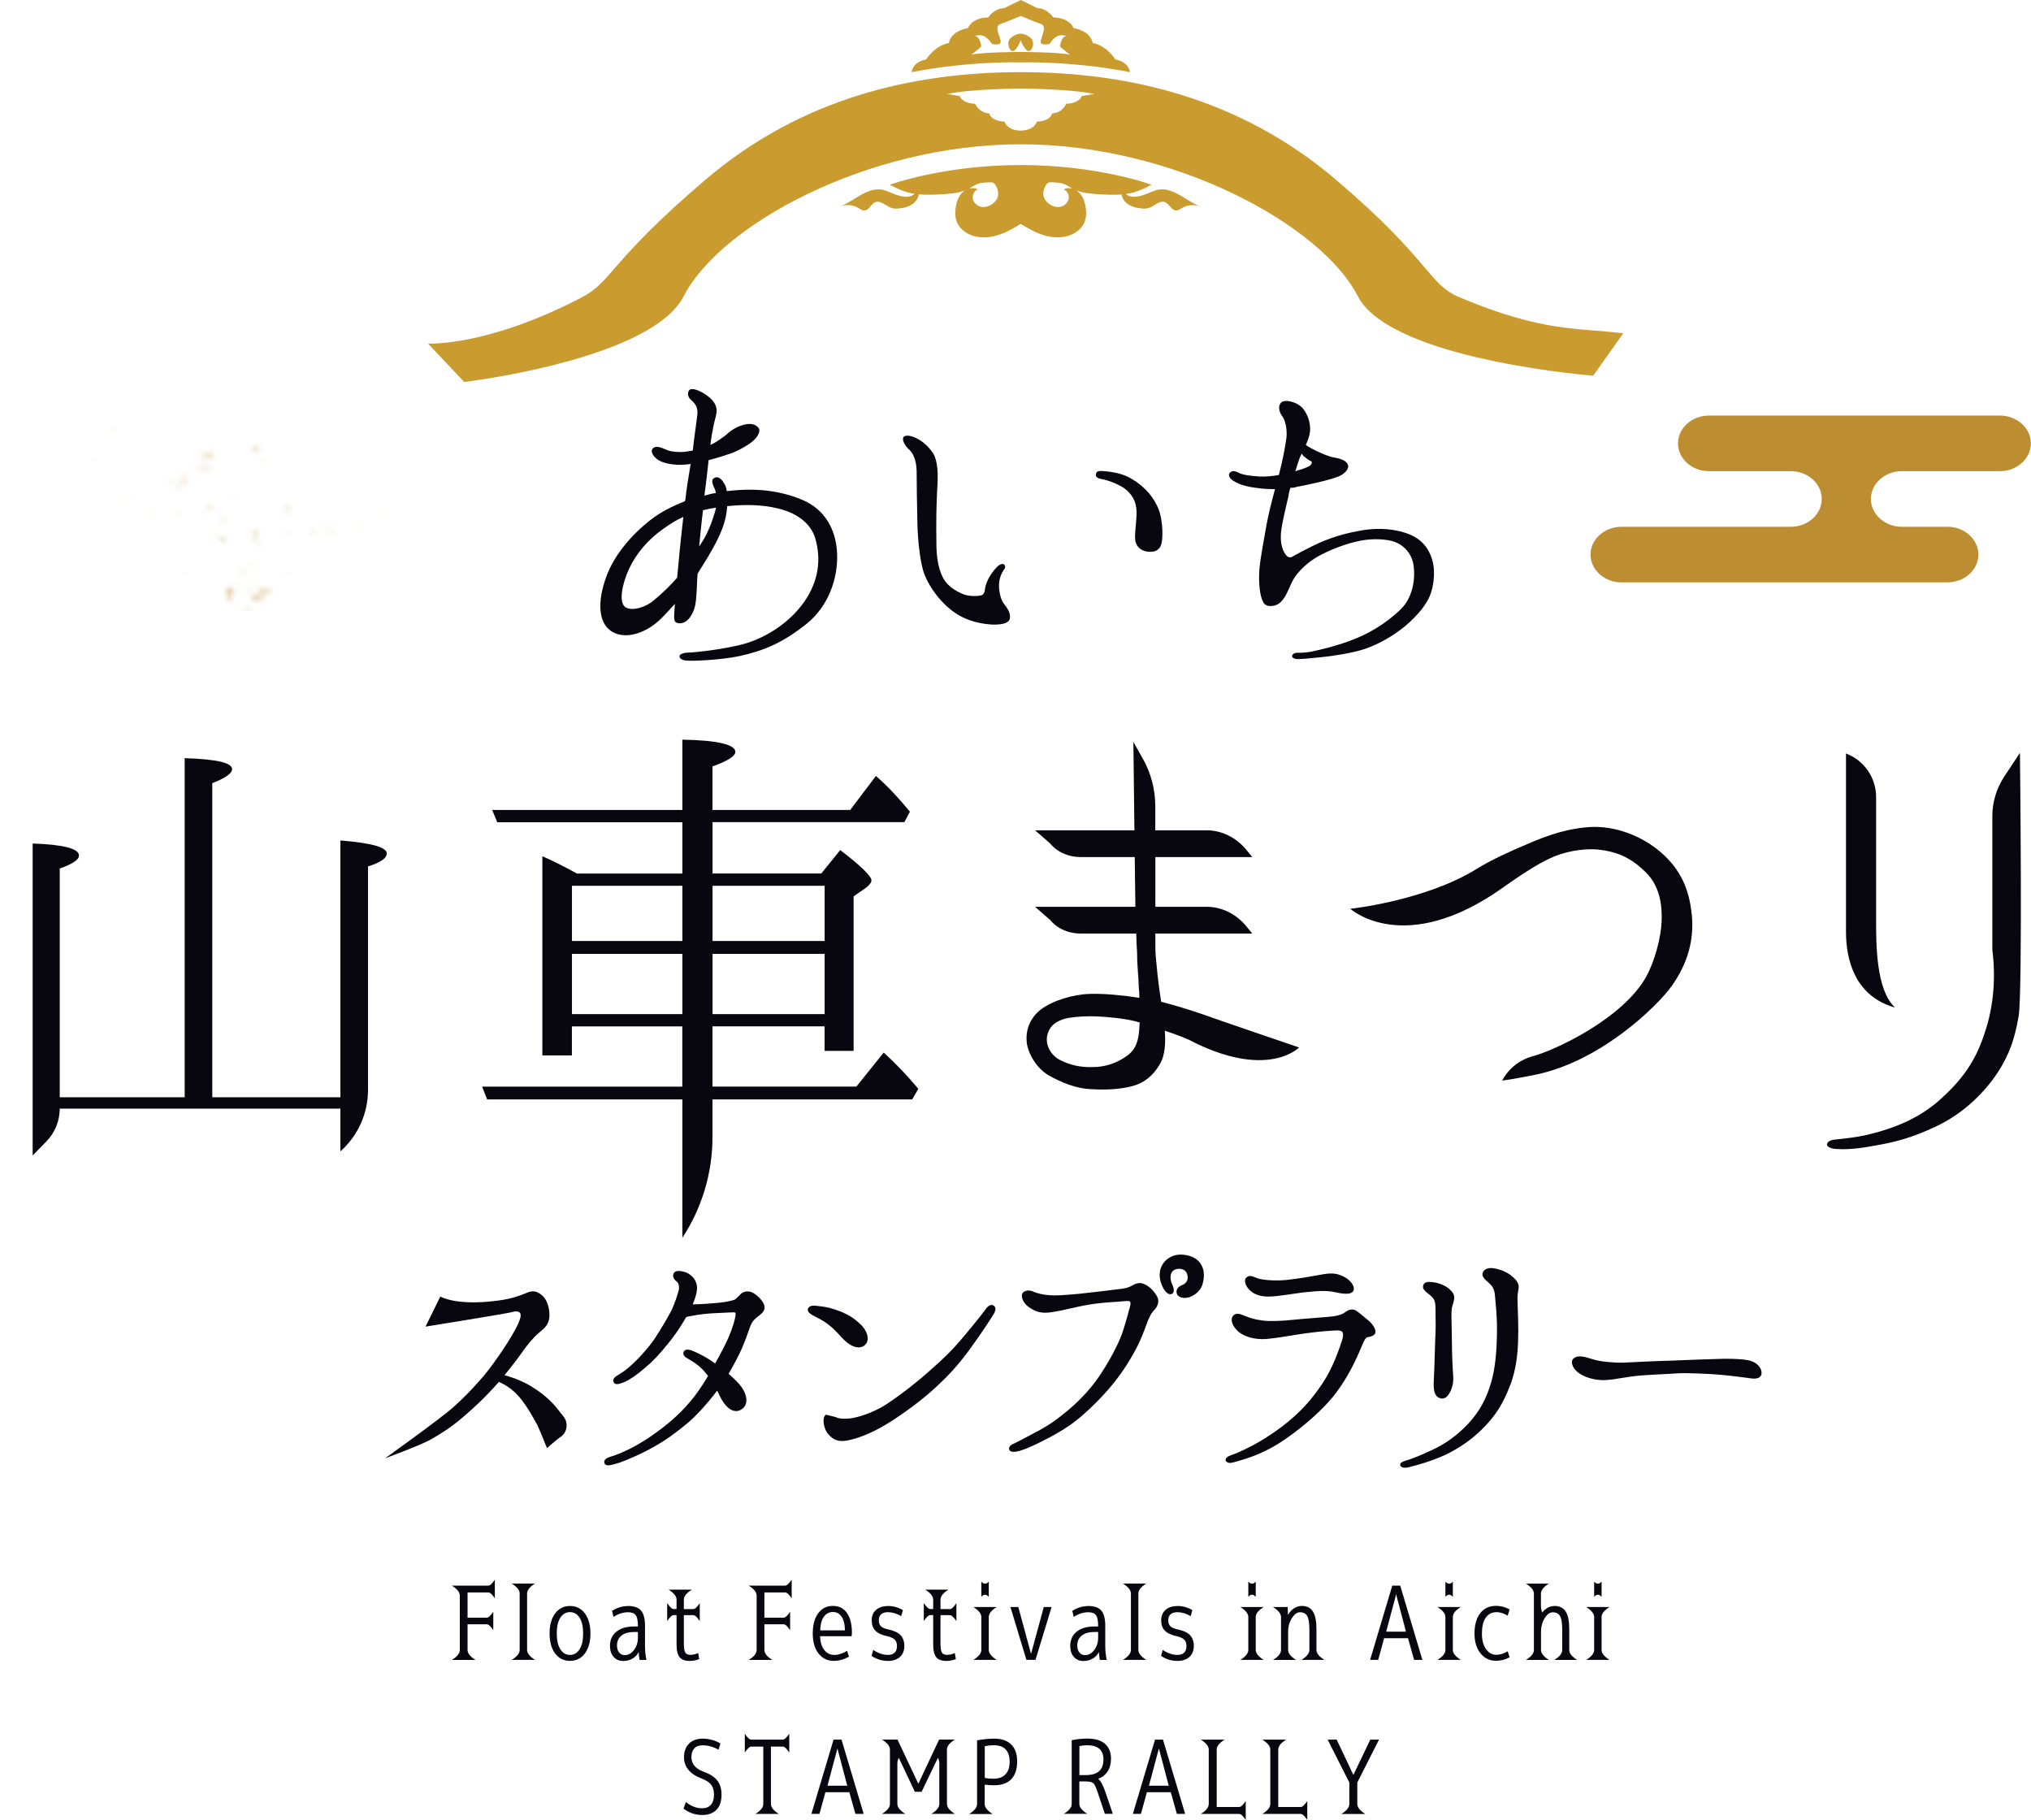 <?xml version="1.0" encoding="UTF-8"?><svg id="_レイヤー_2" xmlns="http://www.w3.org/2000/svg" xmlns:xlink="http://www.w3.org/1999/xlink" viewBox="0 0 314.19 281.5"><defs><style>.cls-1{fill:#000;}.cls-1,.cls-2,.cls-3,.cls-4{stroke-width:0px;}.cls-2{fill:#080710;}.cls-3{fill:#bc8e31;}.cls-5{filter:url(#luminosity-noclip);}.cls-6{mask:url(#mask);}.cls-4{fill:#ca9c30;}</style><filter id="luminosity-noclip" x="0" y="62.96" width="70.06" height="32.13" color-interpolation-filters="sRGB" filterUnits="userSpaceOnUse"><feFlood flood-color="#fff" result="bg"/><feBlend in="SourceGraphic" in2="bg"/></filter><mask id="mask" x="0" y="62.96" width="70.06" height="32.13" maskUnits="userSpaceOnUse"><g class="cls-5"><path class="cls-1" d="M39.22,92.81h0s0,0-.01,0c0,0,.01,0,.02,0,.15.29.33.28.55.05.54-.58,1.03-1.22,1.77-1.59.07-.03.1-.14.24-.34-.72.3-1.29.5-1.68,1.05-.23.32-.58.55-.87.82Z"/><path class="cls-1" d="M35.14,92.85c.33-.57.56-1.06.88-1.47.2-.25.23-.44.04-.72-.22.32-.53.61-.62.95-.1.37-.47.67-.3,1.25Z"/><path class="cls-1" d="M32.8,70.29c-.18-.25-.32-.32-.51-.11-.12.12-.23.28-.38.34-.38.14-.35.42-.3.75.4-.33.57-.92,1.19-.98Z"/><path class="cls-1" d="M38.79,69.41c.5-.26,1.17,0,1.59-.51-.6-.05-1.11.2-1.59.51Z"/><path class="cls-1" d="M24.3,84.67c-.16.56-.46.92-.39,1.51q.59-.68.39-1.51Z"/><path class="cls-1" d="M28.49,74.45c-.63.21-.79.39-.79.99.33-.32.61-.6.89-.87-.03-.04-.07-.07-.1-.11Z"/><path class="cls-1" d="M34.39,83.64c-.14-.27-.31-.54-.51-.86-.2.5-.01.79.31,1.14.1-.13.22-.24.21-.27Z"/><path class="cls-1" d="M38.47,94.27s-.09-.05-.13-.08c-.27.3-.54.6-.8.9.37-.15.66-.39.93-.64.03-.03,0-.12,0-.18Z"/><path class="cls-1" d="M38.54,91.29s0,.02,0,.03c0,0,.01,0,.02-.01h-.01Z"/><path class="cls-1" d="M39.46,83.35c.36-.16.36-.16.25-.71-.04-.21-.03-.45-.34-.31.03.34.06.67.09,1.02Z"/><path class="cls-1" d="M31.54,73.08c.31-.22.62-.45.94-.68-.48-.08-.89.2-.94.68Z"/><path class="cls-1" d="M42.73,86.03c.01-.44.02-.82.03-1.32-.2.74-.21,1.06-.03,1.32Z"/><path class="cls-1" d="M44.19,79.46c.15-.34.29-.68.46-1.06-.52.21-.5.64-.46,1.06Z"/><path class="cls-1" d="M56.13,90.32c.1-.27.19-.52.3-.82q-.44.3-.3.82Z"/><path class="cls-1" d="M31.1,72.56c-.34.12-.4.33-.2.7q.25-.37.2-.7Z"/><path class="cls-1" d="M37.13,88.81c.17-.26.3-.44.45-.66q-.53.15-.45.66Z"/><path class="cls-1" d="M31.92,78.41c.19.14.32.24.52.4-.09-.25-.14-.41-.2-.59-.09.06-.18.11-.31.2Z"/><path class="cls-1" d="M49.58,84.43c.1-.13.21-.26.31-.39-.06-.04-.11-.08-.17-.11-.09.14-.18.27-.27.41.04.03.09.06.13.1Z"/><path class="cls-1" d="M47.9,82.22c.2.03.3.05.53.08-.1-.16-.15-.24-.2-.33-.09.07-.17.13-.33.25Z"/><path class="cls-1" d="M40.99,72.15s.09-.05.13-.07l-.25-.54s-.07.03-.11.05c.08.19.16.38.23.56Z"/><path class="cls-1" d="M53.56,91.62c.05,0,.11.01.16.02.02-.18.04-.35.07-.53-.05,0-.1,0-.14-.01-.03.18-.06.35-.08.53Z"/><path class="cls-1" d="M50.77,81.66c-.04.12-.07.23-.11.35.03.01.07.02.1.04.05-.11.09-.22.14-.34-.04-.01-.08-.03-.13-.04Z"/><path class="cls-1" d="M46.24,73.85s.08-.08.07-.08c-.08-.11-.17-.22-.25-.33-.06.06-.12.12-.17.18.12.08.23.16.35.23Z"/><path class="cls-1" d="M28.76,73.37s-.08-.05-.12-.07c-.07.13-.15.25-.22.38.04.02.08.05.12.07.07-.13.15-.25.22-.38Z"/><path class="cls-1" d="M41.13,87.12c.06-.25.12-.5.18-.75-.18.21-.43.39-.18.75Z"/><path class="cls-1" d="M31.41,80.01c.05.02.1.05.16.07.04-.1.08-.21.12-.31-.06-.01-.16-.05-.17-.03-.05.08-.08.18-.11.27Z"/><path class="cls-1" d="M26.16,74.74c-.05.06-.05.15-.07.23.03.01.06.03.09.04.08-.1.16-.2.25-.3-.02-.02-.04-.05-.06-.07-.07.03-.16.05-.2.11Z"/><path class="cls-1" d="M38.91,90.85c-.06.06-.13.11-.26.23.13-.04.19-.04.21-.06.03-.05.03-.11.05-.16Z"/><path class="cls-1" d="M34.03,80.02c0,.11.03.22.05.33.03,0,.06,0,.1,0,.03-.06.08-.13.08-.19,0-.09-.03-.17-.06-.33-.09.1-.16.15-.16.18Z"/><path class="cls-1" d="M27.21,79.34c.09-.06.18-.13.27-.19-.02-.03-.05-.06-.07-.09-.09.07-.18.14-.26.21l.07.08Z"/><path class="cls-1" d="M28.02,88.65l.11-.54s-.04,0-.06-.01c-.04.18-.08.36-.12.54.02,0,.04,0,.06,0Z"/><path class="cls-1" d="M17.89,88.67l-.16-.02v.27s.06,0,.09.01c.02-.09.04-.18.06-.27Z"/><path class="cls-1" d="M51.66,82.59c-.02-.12-.05-.24-.08-.36,0,0-.11,0-.11.02-.03.11-.04.22-.05.34.08,0,.16,0,.24,0Z"/><path class="cls-1" d="M14.87,71.07s-.08,0-.12,0c0,.1,0,.19,0,.29.04,0,.07,0,.11,0,0-.1.01-.19.02-.29Z"/><path class="cls-1" d="M15.6,80.35s-.07.05-.08.08c0,.03.03.06.04.1.03-.02.05-.05.08-.07-.02-.03-.03-.07-.05-.1Z"/><path class="cls-1" d="M20.77,76.96c.05-.12.11-.23.16-.35-.04-.02-.08-.04-.12-.05-.05.12-.1.23-.15.35.04.02.07.03.11.05Z"/><path class="cls-1" d="M17.03,66.13c0,.07.03.15.05.22.04.02.08.03.11.05.02-.06.05-.12.04-.17,0-.06-.04-.12-.08-.16-.01-.01-.13.04-.13.06Z"/><path class="cls-1" d="M32.86,80.46s.08-.06.11-.09c-.03-.06-.04-.1-.05-.14-.04.04-.09.07-.11.12-.01.02.03.07.05.1Z"/><path class="cls-1" d="M40.82,84.29c-.06.09-.13.18-.19.27.03.02.05.04.08.06.07-.08.14-.16.2-.25,0,0-.06-.05-.09-.08Z"/><path class="cls-1" d="M35.02,79.7c-.05.1-.1.2-.15.3.03.01.06.03.08.04.05-.1.1-.2.16-.3-.03-.01-.06-.03-.09-.04Z"/><path class="cls-1" d="M44.95,88.62s.02-.1,0-.12c-.05-.05-.11-.08-.17-.12-.03.04-.06.08-.09.12.08.04.17.08.25.12Z"/><path class="cls-1" d="M39.71,90.24c-.02-.11-.05-.22-.07-.34-.04,0-.07.02-.11.03.02.11.04.23.06.34.04,0,.08-.02.12-.03Z"/><path class="cls-1" d="M44.04,82.23c0,.13,0,.26.01.39.05,0,.1-.01.16-.02,0-.12-.01-.25-.02-.37-.05,0-.1,0-.15,0Z"/><path class="cls-1" d="M39.89,87.92s.1-.03.19-.07c-.12-.1-.16-.13-.2-.17-.02.03-.07.06-.06.09.01.05.04.13.08.14Z"/><path class="cls-1" d="M55.28,83.57s.08,0,.13,0c.01-.12.02-.23.04-.35-.05,0-.1,0-.14-.01,0,.12-.01.23-.02.35Z"/><path class="cls-1" d="M55.83,81.29c.08-.07.13-.1.16-.15.01-.02-.01-.07-.02-.11-.05.02-.12.02-.14.06-.02.04,0,.11,0,.21Z"/><path class="cls-1" d="M19.44,77.62s.06.03.11.06c.02-.06.04-.11.05-.17-.04,0-.08,0-.11,0-.03.02-.05.07-.05.1Z"/><path class="cls-1" d="M33.14,63.22s.07.06.1.08c.06-.1.13-.2.19-.3-.02-.02-.05-.03-.07-.05-.07.09-.15.18-.22.26Z"/><path class="cls-1" d="M23.4,80.04c.04-.09.08-.19.11-.28-.04-.01-.08-.03-.11-.04-.03.1-.07.19-.1.29.03.01.07.02.1.03Z"/><path class="cls-1" d="M28.3,85.86s-.07.02-.1.03c.02.08.04.15.06.23.02,0,.04,0,.06-.01,0-.08,0-.16-.01-.25Z"/><path class="cls-1" d="M36.25,76.58c0,.11,0,.21.01.32.04,0,.07,0,.11,0,0-.11,0-.22,0-.33-.04,0-.12,0-.12.01Z"/><path class="cls-1" d="M38.76,87.56c-.03-.08-.05-.17-.08-.25-.02,0-.04,0-.05,0,0,.09,0,.18,0,.27.04,0,.08-.02.13-.02Z"/><path class="cls-1" d="M44.69,91.53c-.07.09-.14.17-.21.26.1-.05.2-.11.29-.16-.03-.03-.05-.07-.08-.1Z"/><path class="cls-1" d="M36.3,90.99s.01.02.01.02c0-.02.02-.03.02-.05-.01,0-.02.02-.03.03Z"/><path class="cls-1" d="M38.27,91.47c.1.05.2.09.3.14.02-.03.03-.06.05-.08-.08-.06-.17-.13-.25-.19-.03.05-.06.09-.09.14Z"/><path class="cls-1" d="M39.92,83.67s-.07.06-.07.09c0,.03.02.08.05.1.02.01.07-.02.12-.04-.03-.05-.06-.11-.09-.16Z"/><path class="cls-1" d="M52.75,83.93s.03.1.06.19c.07-.06.14-.1.15-.14,0-.04-.05-.1-.08-.15-.04.03-.11.06-.13.1Z"/><path class="cls-1" d="M59.14,79.68c.05-.1.09-.16.08-.16-.04-.03-.1-.06-.15-.09.02.07.03.13.06.25Z"/><path class="cls-1" d="M49.67,85.87c-.02-.07-.03-.14-.05-.21-.03,0-.05.01-.08.02.02.07.04.14.06.21.02,0,.04-.01.07-.02Z"/></g></mask></defs><g id="menu"><path class="cls-4" d="M231.44,55.93c7.96,1.63,15.02,2.18,15.02,2.18l4.65-6.55c-6.96-.9-12.29-.09-25.32-5.57-4.89-2.05-4.35-5.62-19.13-18.2-14.78-12.58-32-16.63-48.76-16.63s-33.98,4.04-48.76,16.63c-14.78,12.58-14.43,15.75-19.13,18.2-14.71,7.68-23.8,7.15-23.8,7.15l5.6,5.94s6.36-.75,13.63-2.56l3.03-.81c7.39-2.1,14.95-5.3,17.31-9.91,5.57-10.9,28.28-23.48,52.13-23.48s46.56,12.58,52.13,23.48c2.35,4.6,10.43,7.59,18.38,9.47l3.03.67ZM157.9,13.69s7.89.06,11.39.86l-1.95.3s-.24,1.09-2.39,1.21c0,0-.62,1.42-2.18,1.48-.37,1.27-2.36,1.27-2.36,1.27,0,0-.41,1.39-2.51,1.39s-2.51-1.39-2.51-1.39c0,0-1.99,0-2.36-1.27-1.56-.06-2.18-1.48-2.18-1.48-2.15-.12-2.39-1.21-2.39-1.21l-1.95-.3c3.5-.8,11.39-.86,11.39-.86Z"/><path class="cls-4" d="M156.75,7.88c.62-.17,1.15-1.66,1.15-1.66,0,0,.53,1.49,1.15,1.66.62.17,1.17-1.4.35-2.05-.81-.65-1.5-.62-1.5-.62,0,0-.69-.03-1.5.62-.81.65-.27,2.22.35,2.05Z"/><path class="cls-4" d="M157.9,9.65s7.76-.26,16.91,1.51c0,0-.14-1.57-2.24-1.95-1.66-2.4-3.54-2.55-3.54-2.55,0,0-.14-1.8-2.96-2.32,0,0-.51-1.57-3.11-1.65-1.23-1.57-2.46-1.42-2.46-1.42l-2.59-1.27-2.59,1.27s-1.23-.15-2.46,1.42c-2.6.07-3.11,1.65-3.11,1.65-2.82.52-2.96,2.32-2.96,2.32,0,0-1.88.15-3.54,2.55-2.1.37-2.24,1.95-2.24,1.95,9.15-1.77,16.91-1.51,16.91-1.51ZM150.76,5.58c1-.32,1.79-.13,2.68,1.2,0,0,1.25.34,1.36-.25.11-.59-1.14-2.44-.05-2.81s3.15-1.26,3.15-1.26c0,0,2.07.9,3.15,1.26s-.16,2.22-.05,2.81c.11.59,1.36.25,1.36.25.9-1.33,1.68-1.52,2.68-1.2-.92,0-1.06,1.62-1.06,1.62,0,0,.76.67,1.54,1.26-1.84-.42-7.63-.42-7.63-.42,0,0-5.78,0-7.63.42.79-.59,1.54-1.26,1.54-1.26,0,0-.14-1.61-1.06-1.62Z"/><path class="cls-4" d="M136.85,29.43c-2.39-.77-4.71,1.65-6.86,2.52.87-.36,1.9-.29,2.72.18.33.19.66.45,1.04.42.7-.05.99-1,1.64-1.27.86-.36,1.67.63,2.56.9.36.11.75.1,1.12.06.82-.08,1.65-.29,2.29-.83.4-.34.7-.83.8-1.35,1.11.1,2.24.06,3.36,0,1.28-.07,2.59-.15,3.77-.61-.13.08-.25.17-.36.27-.62.59-.94,1.45-1.08,2.31-.13.82-.11,1.7.24,2.46.28.6.74,1.08,1.28,1.44,1.36.9,3.1.96,4.66.54,1.38-.37,2.64-1.08,3.87-1.83,1.23.75,2.49,1.46,3.87,1.83,1.56.42,3.3.35,4.66-.54.54-.36,1.01-.84,1.28-1.44.35-.75.37-1.63.24-2.46-.14-.86-.46-1.72-1.08-2.31-.11-.1-.23-.19-.36-.27,1.18.46,2.5.54,3.77.61,1.07.06,2.14.11,3.2.02.1.51.4,1,.79,1.33.63.54,1.47.75,2.29.83.38.04.76.05,1.12-.06.89-.27,1.7-1.26,2.57-.9.65.27.94,1.22,1.64,1.27.38.03.71-.23,1.04-.42.82-.47,1.85-.54,2.72-.18-2.15-.87-4.47-3.29-6.86-2.52-1.2.39-3.34,1.67-4.64.58.03,0,.07,0,.1-.01.77-.12,1.54-.33,2.26-.64.56-.24,1.08-.51,1.63-.78,0,0-8.23-3.06-20.25-3.05-12.01,0-20.25,3.05-20.25,3.05.55.26,1.07.54,1.63.78.72.3,1.46.51,2.23.63-1.29,1.13-3.46-.17-4.66-.56ZM161.77,28.67c.11-.17.24-.33.41-.41.16-.07.34-.07.52-.06.67.02,1.35.04,1.97.29.41.17.78.44,1.18.65.03.02.06.03.09.04-.47-.14-.97-.12-1.39.12.6.2.92.96.74,1.58-.18.62-.78,1.06-1.4,1.13-.62.07-1.25-.18-1.74-.59-.26-.21-.49-.48-.62-.79-.27-.63-.11-1.39.26-1.96ZM151.13,28.49c.62-.25,1.3-.27,1.97-.29.17,0,.36,0,.52.06.18.08.31.24.41.41.36.58.52,1.33.26,1.96-.13.31-.36.58-.62.79-.49.41-1.12.66-1.74.59-.62-.07-1.22-.51-1.4-1.13s.14-1.38.74-1.58c-.43-.24-.92-.25-1.39-.12.03-.02.06-.03.09-.04.39-.22.76-.48,1.17-.65Z"/><path class="cls-2" d="M83.16,220.51c.22.4,1.46,3.49,1.46,3.49,0,0,1.6-1.43,2.03-1.69,0,0,0,0,.01,0,1.09-.69,1.31-2.19.52-3.2-.33-.43-.65-.83-.86-1.08-.66-.87-1.88-2.18-3.89-3.43-1.16-.76-2.59-1.38-4.38-1.89,1.45-1.77,2.51-3.23,3.37-4.43,1.09-1.39,1.64-1.88,2.25-2.38.95-.76,1.47-1.5,1.3-3.05-.17-1.45-.71-2.37-1.7-2.89-.77-.43-1.47-.13-2.03.11-.11.05-.22.1-.33.13-.34.13-1.61.67-3.77.96-6.61.9-9.02-.62-9.02-.62l-2.29,4.66s12.71-2.04,13.3-2.23c.58-.18,1.04-.16,1.26.05.21.2.17.53.11.78-.25.99-.98,2.28-2.09,4.04-1.13,1.76-2.81,4.16-4.12,5.6-1.33,1.5-2.5,2.75-4.25,4.3-1.76,1.59-10.47,7.83-10.47,7.83,0,0,5.79-2.13,7.14-2.96,2.04-1.15,3.53-2.2,5.14-3.61,1.65-1.41,3.19-2.84,5.3-5.22l.05-.03h0c1.42.65,2.49,1.5,3.46,2.73.95,1.23,1.58,2.36,2.14,3.36.13.23.26.46.38.68Z"/><path class="cls-2" d="M103.82,222.1c2.11-1.54,3.24-2.51,4.51-3.87,1.05-1.15,1.93-2.2,2.6-3.13.12.19.23.42.34.67.21.48,1,2.05,2.14,2.42.42.13.83.09,1.22-.14.46-.27.73-.66.81-1.16.16-.97-.47-2.1-1.06-2.77-.49-.56-1.04-1.09-1.67-1.61.88-1.54,1.52-2.72,2.13-4.1.42-.99.72-1.82.95-2.5.12-.34.22-.64.32-.88.32-.72.64-1.04,1.43-1.62.76-.63.91-1.09.56-1.84-.32-.63-1.29-1.56-1.98-1.75-.69-.2-1.31.07-1.58.39-.29.29-.59.59-.82.78-.2.14-1.47.43-2.53.52-.88.09-2.54.23-4.04.25.53-1.21.77-2.27.65-2.92-.21-1.25-1.17-1.82-1.74-2.05-.53-.17-1.48-.38-1.78.07-.28.39-.16.93.31,1.29.36.21.53.77.42,1.36-.16.68-.65,2.18-1.17,3.25-.58,1.11-1.7,2.99-2.61,4.37-1.03,1.48-2.58,3.19-3.94,4.36-.57.5-1.02.79-1.51,1.09l-.24.15c-.21.12-.58.37-.66.7-.03.15,0,.3.08.41.26.46.93.2,1.6-.05.84-.37,2-1.15,3.09-2.1,1.21-.99,2.32-2.14,3.7-3.87.95-1.14,1.87-2.48,2.81-4.1.24-.07.5-.14.63-.14,1.49-.29,2.37-.38,3.78-.46.83-.05,1.41-.07,1.92-.09.31-.01.59-.02.9-.04.15,0,.31,0,.37.08.04.05.05.15.03.31-.04.57-.41,1.9-1.12,3.57-.52,1.15-1.17,2.41-2.04,3.94-1.08-.77-2.08-1.34-3.41-1.92-.55-.24-1.21-.35-1.42.06-.09.12-.12.26-.09.41.03.15.14.38.49.59,1.17.69,2.02,1.19,2.88,2.25.09.09.19.22.3.36.05.06.1.13.15.2-1.14,1.92-2.1,3.25-3.42,4.71-1.47,1.6-2.99,2.9-5.08,4.37-.99.72-2.48,1.62-3.52,2.14-1.03.49-1.91.92-3.19,1.3-.44.15-.7.32-.8.55-.07.15-.06.3,0,.46.09.21.32.29.58.29.18,0,.38-.04.57-.09.73-.16,1.58-.45,2.53-.86,2.55-1.07,4.72-2.25,6.63-3.61Z"/><path class="cls-2" d="M128.2,221.9c.55.61,1.12.99,2.06.99.4,0,.86-.07,1.42-.21,1.95-.47,4.29-1.58,6.61-3.11,2.94-1.96,5.16-3.7,7.17-5.64,2.39-2.26,3.99-4.38,5.35-6.33,1.73-2.44,2.52-3.71,2.97-4.45h0c.2-.37.25-.66.18-.89-.05-.15-.15-.27-.31-.35-.33-.17-.74.02-1.13.53-.26.39-1.29,1.72-3.37,4.21-2,2.4-3.32,3.59-5.16,5.22l-.19.17c-1.8,1.64-4.44,3.69-6.57,5.1-1.95,1.31-4.65,2.21-6.03,2.29-.95.05-1.54-.02-1.88-.23l-1.55-.38-.08.07c-.26.23-.35.74-.25,1.37.1.63.37,1.23.74,1.65Z"/><path class="cls-2" d="M130.19,206.85c.91,1.02,1.84,1.56,2.63,1.56.28,0,.55-.07.78-.21.37-.22.59-.58.63-1.01.07-.75-.42-1.75-1.19-2.42-1.08-1-1.79-1.39-2.98-1.9-1.2-.47-2.2-.73-3.13-.81-.93-.13-1.66-.24-1.94.35-.17.57.38.85,1.39,1.38l.07.04c1.36.66,2.41,1.51,3.74,3.04Z"/><path class="cls-2" d="M182.8,198.81c-.35.13-.62.36-.73.65-.1.25-.09.52.04.77.17.31.61.53,1.16.53.32,0,.67-.07,1.04-.24h0c.96-.48,1.52-1.11,1.75-1.99.33-1.25.2-2.34-.38-3.14-.58-.8-1.57-1.26-2.84-1.33-1.16-.07-2.28.46-2.91,1.38-.67.98-.71,2.24-.11,3.54.28.61.64,1.04,1,1.17.17.06.34.05.51-.03.33-.24.34-.72.02-1.43-.31-.62-.36-1.33-.12-1.81.16-.32.42-.51.79-.58.49-.11.95-.02,1.26.23.3.24.45.62.45,1.1,0,.53-.35.98-.93,1.17Z"/><path class="cls-2" d="M174.51,203.2c-.24.87-.57,2.07-.99,3.25-.57,1.52-1.76,3.8-2.98,5.67-1.31,2.13-3.32,4.38-5.5,6.17-2.19,1.8-3.41,2.54-5.76,3.74-.64.33-1.1.58-1.46.77-.47.25-.75.4-.97.49-.36.13-.62.34-.71.57-.06.14-.05.28.01.41.1.2.32.3.66.3.25,0,.57-.05.96-.16,1.39-.43,2.83-1.14,4.85-2.21,2.19-1.19,3.72-2.19,6-4.34,2.37-2.25,4.05-4.23,5.61-6.63,1.47-2.32,2.25-3.91,3.1-6.29.38-1.06.71-1.78,1.23-2.3.63-.68.79-1.44.45-2.08h0c-.33-.63-.99-1.44-1.81-1.85-.86-.48-1.52-.18-2.13.17-.63.35-1.15.44-2.38.57-.96.13-2.92.36-5.82.68l-.69.06c-1.65.14-2.74.23-3.85.15-1.09-.08-1.8-.29-2.34-.49-.66-.33-1.21-.32-1.69.03-.16.14-.23.36-.22.63.03.49.39,1.2,1.12,1.7.96.67,1.88,1.02,3.52.75.91-.13,1.93-.35,3-.6.71-.16,1.45-.33,2.17-.46,1.76-.34,3.47-.46,5.05-.55.15-.01.3-.03.44-.04.59-.06,1.25-.13,1.4,0,.21.18.07.72-.1,1.24-.06.19-.12.42-.18.67Z"/><path class="cls-2" d="M190.34,226.27c.15,0,.33-.03.53-.09,2.42-.65,5.08-1.55,8.09-3.66,2.87-2.01,5.59-4.44,7.27-6.5,1.58-1.97,2.95-4.32,4.17-7.19.09-.2.17-.39.24-.57.39-.93.59-1.37.96-1.43.69-.11,1.07-.33,1.17-.69.12-.47-.36-1.3-1.12-1.93-.73-.61-1.48-1.23-1.88-1.49-.48-.32-1.15-.15-1.58.18-.34.27-.81.54-2.01.72-.55.06-1.56.14-2.63.22-1.24.1-2.52.2-3.37.29-2.1.22-3.72.26-4.82.13-1.33-.17-1.92-.39-2.54-.63-.13-.04-.26-.1-.4-.15-.54-.22-1.16-.47-1.62-.01-.19.19-.28.44-.26.74.03.59.48,1.31,1.17,1.88,1.14.85,2.9,1.21,4.7.97,1.05-.11,2.27-.31,3.45-.5,1-.16,1.94-.31,2.64-.39,1.59-.22,3.22-.34,4.21-.38.47-.03.79.04.93.23.18.22.17.65-.03,1.3-.94,2.86-1.88,5.12-3.65,7.56-1.65,2.3-3.36,4.05-5.71,5.83-1.77,1.33-3.68,2.51-5.38,3.32-1.03.52-1.85.87-2.43,1.05-.64.23-.92.5-.83.84.08.2.33.37.72.37Z"/><path class="cls-2" d="M207.89,197.47c-1.21-.6-2.11-.58-3.54-.31l-.46.08c-1.15.21-2.72.49-4.35.68-1.89.26-3.94.11-4.9-.16-.13-.04-.26-.1-.39-.15-.5-.2-1.02-.41-1.39-.04-.18.13-.27.33-.26.59.01.58.5,1.31,1.16,1.75.65.43,1.43.64,2.5.64.43,0,.9-.03,1.43-.1.8-.09,1.59-.21,2.35-.32.95-.14,1.84-.27,2.51-.31,1.21-.13,2.61-.24,3.91.04,1.64.37,2.5.34,2.86-.11h0c.12-.2.15-.43.08-.69-.15-.57-.76-1.21-1.51-1.58Z"/><path class="cls-2" d="M234.88,206.26c0-1.6-.05-2.95-.09-3.93-.02-.62-.04-1.11-.04-1.48,0-.46.09-1.17.16-1.51.16-.53-.2-1.28-.86-1.8-.66-.62-1.24-.84-1.8-1.06-1.38-.49-2.26-.45-2.71.1-.58.69.17,1.33.66,1.75.56.48.99.94,1.07,2.11.02.3.05.65.09,1.04.12,1.27.27,3,.21,5.03-.05,2.98-.35,5.49-.88,7.26-.72,2.56-1.81,4.53-3.51,6.39-1.71,1.84-3.6,3.2-5.77,4.18-2.05.97-2.98,1.27-3.73,1.52l-.24.08c-.49.17-.91.32-.83.7.09.26.35.39.73.39.19,0,.4-.03.64-.09,1.5-.38,4.34-1.18,6.47-2.34,2.11-1.15,3.74-2.38,5.29-4.01,1.71-1.8,2.71-3.39,3.8-6.11,1.17-2.93,1.32-5.94,1.32-8.23Z"/><path class="cls-2" d="M224.75,201.77c.19-.63.41-1.34-.1-1.92-.54-.71-1.47-1.23-2.61-1.47-.84-.14-1.67-.22-1.86.42-.21.57.35.99.89,1.41l.1.08c.63.51.9.86.9,2.13,0,.37,0,.73.01,1.1.02.96.04,2.05-.06,3.8-.03.89-.06,1.77-.08,2.59-.04,1.39-.08,2.59-.13,3.53-.09,1.58.11,2.15.49,2.56.24.21.52.32.8.32.04,0,.08,0,.12,0,.23-.03.55-.15.84-.56.57-.86.82-1.81.75-2.83-.1-1.36-.21-3.74-.21-5.95-.01-.55-.02-1.06-.03-1.54-.04-1.5-.06-2.59.03-3.12.04-.18.1-.37.15-.56Z"/><path class="cls-2" d="M271.15,210.61c-.94-.4-2.78-.44-4.43-.44h0c-1.62.04-6.57.21-8.41.3-1.86.04-5.62.22-7.14.3-1.58.04-3.57-.16-4.55-.46-.16-.04-.32-.09-.48-.14-.98-.3-2-.61-2.68-.08-.19.14-.29.35-.29.61,0,.53.4,1.19,1.01,1.64.94.7,2.44,1.14,3.92,1.14.91-.03,1.95-.19,2.95-.36.65-.1,1.31-.21,1.92-.28,1.19-.13,2.77-.21,4.17-.28.93-.05,1.8-.09,2.41-.14,1.56-.08,4.94.09,6.4.21,1.55.13,3.97.43,4.76.55.65.12,1.15.07,1.46-.14.18-.12.29-.31.33-.52h0c.1-.74-.45-1.52-1.34-1.9Z"/><path class="cls-2" d="M105.95,77.53c-1.92.75-3.74,1.67-5.3,2.88-3.18,2.48-5.8,5.71-6.93,9-1.19,3.35-1.36,6.92.99,8.31,2.35,1.38,5.66-.06,7.71-2.19.7-.69,1.35-1.44,1.99-2.13l-.02.23c-.06,1.27-.29,2.42.21,2.65.49.29,1.54.17,2.22-.92.74-1.1.85-2.19.93-3.63.07-.75.06-1.85.17-3,.48-.81,1.02-1.62,1.57-2.54,2.13-3.58,2.84-5.54,3.01-7.9,2.8-.29,5.45-.23,7.81.35,2.54.58,5,2.02,5.79,4.56,1,3.4.5,6.75-1.71,9.92-2.41,3.4-6.33,5.83-10.11,6.69-3.78.87-7.55,1.15-8.13,1.15-.52.06-1,.23-1.03.52s.28.63,1.03.69c.8.12,5.2-.06,8.26-.69,3.89-.87,6.72-2.08,10.41-5.02,3.32-2.71,4.82-6.92,4.68-10.79-.15-3.81-1.93-6.92-5.42-8.37-3.61-1.5-7.38-1.85-11.64-1.33-.11-.63-.25-.98-.51-1.33-.34-.63-.99-1.1-1.55-.63-.37.23-.15.98.24,1.73.05.12.08.35.12.52-.58.06-1.12.23-1.77.4.24-1.85.49-3.87.61-5.13l.03-.35c1.36-.35,2.61-.75,3.75-1.15,1.62-.69,2.98-1.56,3.56-2.25.59-.75.77-1.38.23-1.79-.53-.52-1.51-.52-2.46-.17-.95.29-1.76.87-2.58,1.62-.5.35-1.31.98-2.21,1.38.11-1.1.32-2.13.45-2.83.23-1.21.67-2.19.46-2.94-.2-.87-.89-1.5-1.65-2.02-.76-.52-2.08-1.15-2.53-.69-.33.4-.27,1.04.26,1.5.58.52,1.11,1.1.99,2.25-.09.92-.56,4.04-.71,5.6-.65.12-1.29.23-1.93.23-1.1,0-1.83-.17-2.27-.4-.44-.17-1.49-.75-2.01-.12-.39.4.1,1.33,1.03,1.85,1.1.58,2.92.81,4.85.52-.28,1.67-.69,4.15-.82,5.54,0,.06-.07.17-.08.23ZM105.09,85.84l-.34,3.52c-1.04,1.21-2.44,2.54-3.63,3.52-1.13.98-3.28,1.73-4.37,1.04-1.08-.75-.52-3.58.57-5.94s2.98-4.56,5.21-6.12c1.12-.81,2.1-1.44,3.18-1.9-.28,2.31-.54,5.02-.63,5.88ZM108.76,78.92c.65-.17,1.3-.29,2-.4-.02.17-.09.35-.11.52-.35,1.21-1.08,3.4-2.15,4.96-.07.12-.21.35-.34.52.14-1.5.37-3.87.6-5.6Z"/><path class="cls-2" d="M144.27,70.01c-.87-1.27-1.79-1.85-2.42-2.19-.58-.29-1.79-.75-2.13-.12-.17.46.35,1.33.87,1.79.58.52,1.15,1.5,1.21,3.29,0,1.79.06,5.65.12,8.19.06,2.48.35,5.31.87,7.21.52,1.9,2.25,4.5,4.15,6,1.85,1.56,4.04,2.25,6.4,2.42,1.44.06,2.71-.12,2.88-.92.17-.92-.46-1.67-.92-2.31-.52-.63-.81-2.08-.75-3.06.06-.98.46-1.79.75-2.19.29-.35.23-.69,0-.81-.12-.17-.63-.06-1.04.35-.58.58-1.21,1.44-1.56,2.31-.23.52-.35,1.1-.35,1.38-.06.23-.17.69-.63.75-.46.12-1.79.17-2.65-.17-.92-.35-2.08-1.04-2.71-1.85-.63-.75-1.5-2.48-1.5-6-.06-3.46,0-5.94.12-8.37.17-2.37.12-4.44-.69-5.71Z"/><path class="cls-2" d="M175.72,83.97c.29.87,1.15,1.38,2.13,1.38,1.04.06,1.79-.46,1.9-1.67.17-1.21.06-3.58-.58-5.08-.69-1.56-1.79-3.12-4.04-4.5-1.38-.87-3.23-1.15-4.27-1.21-.92-.12-1.27,0-1.33.46-.06.35.17.63.87.75.75.12,2.19.58,3.46,1.38,1.27.92,2.02,2.13,1.96,4.04-.06,1.85-.4,3.58-.12,4.44Z"/><path class="cls-2" d="M201.46,63.08c-.84-.92-2.7-1.38-3.27-.81-.51.52-.36,1.38.15,2.08.46.63.81,1.85.67,3.35-.18,1.33-.54,3.35-1.17,5.77-1.05.17-1.87.29-3.08.23-1.55-.12-2.29-.23-2.9-.46-.61-.29-1.1-.58-1.54-.17-.5.4.01,1.1.62,1.38.76.52,2.11.87,3.6,1.04.74.12,1.71.17,2.7.17-.52,1.9-.99,3.81-1.32,5.54-.39,2.37-.89,4.67-1.1,6.92-.14,2.19.08,4.15.63,5.08.35.58,1.04.63,1.75.46.71-.23,1.09-.58,1.7-1.56.56-1.04.89-2.19,1.61-3.12.72-.92,1.74-1.96,3.32-2.88,1.52-.87,3.92-1.85,5.92-2.31,2.01-.52,4.14-.46,5.55-.12,1.35.35,2.87,1.44,3.32,3.46.39,2.08.05,5.13-1.86,7.04-2.47,2.42-5.27,3.98-7.96,4.96-2.21.81-4.33,1.33-5.98,1.67-.88.17-1.57.17-2.15.17-.63,0-.79.4-.8.52s.14.4.82.46c.69,0,1.97-.12,3.66-.29,1.75-.17,4.79-.63,6.75-1.27,1.97-.69,3.67-1.62,5.27-2.77,1.61-1.15,3.44-2.94,4.41-4.62,1.02-1.73,1.33-4.44.81-6.29-.61-2.19-1.92-3.58-4.33-4.33-2.35-.75-5.01-.69-7.19-.23-2.23.4-4.54,1.1-6.78,2.19-1.51.75-2.72,1.38-3.21,1.67-.44.35-.89.23-1.24-.29-.56-.81-.8-1.96-.67-3.35s.77-3.98,1.16-5.65c.03-.35.13-.75.29-1.27.35,0,.63,0,.88-.12,2.11-.4,5.06-1.04,6.55-1.62.84-.35,1.78-1.15,1.44-1.9-.39-.75-1.47-.92-2.38-1.1-.79-.17-2.4-.87-3.39-1.44-.27-.17-.55-.29-.71-.46.29-.63.59-1.44.66-2.13.07-1.38-.39-2.65-1.22-3.63ZM202.83,71.33c.17.06.18.52-.36.81-.43.23-1.14.46-2.09.75.25-.81.48-1.5.64-1.96.08-.23.22-.52.36-.75.1.12.16.17.2.29.53.46,1.02.81,1.25.87Z"/><path class="cls-2" d="M12.22,132.32c0-1.05-2.42-1.69-7.17-1.85v48.26l2.12-2.17c1.33-1.36,2.07-3.18,2.07-5.08h43.42v6.61c2.72-2.41,4.27-5.87,4.27-9.5v-34.57c2.01-.64,2.9-1.29,2.9-2.01,0-.97-2.34-1.61-7.17-2.01v39.72h-19.82v-48.58c2.09-.81,3.06-1.53,3.06-2.18,0-.97-2.34-1.53-7.33-1.69v52.45H9.24v-35.37c2.01-.73,2.98-1.37,2.98-2.01Z"/><path class="cls-2" d="M139.9,127.18l.86-1.64c-1.73-2.07-3.36-3.88-5.26-5.52l-3.97,5.26h-21.31v-6.73c2.42-.86,3.54-1.64,3.54-2.24,0-1.12-2.67-1.81-8.2-1.9v10.87h-29.42l.78,1.9h28.64v7.94h-16.31c-2.33-1.29-4.14-2.16-5.35-2.67v30.8h4.57v-4.49h17.08v9.32h-30.97l.78,1.98h30.2v21.4h0c3.04-4.63,4.66-10.05,4.66-15.59v-5.81h30.89l.95-1.64c-1.64-1.98-3.45-3.88-5.35-5.61l-4.23,5.26h-22.26v-9.32h17.34v3.8h4.49v-23.9l1.98-1.38c.52-.43.78-.78.78-1.12,0-.6-1.64-2.24-4.83-4.66l-2.93,3.62h-16.82v-7.94h29.68ZM88.48,137.01h17.08v8.54h-17.08v-8.54ZM88.48,156.86v-9.32h17.08v9.32h-17.08ZM127.57,156.86h-17.34v-9.32h17.34v9.32ZM127.57,137.01v8.54h-17.34v-8.54h17.34Z"/><path class="cls-2" d="M285.57,116.55v27.6c0,4.52,1.5,9.98,7.58,11.7-2.96-2.81-2.92-9.82-2.92-13.72v-18.83c0-3-1.85-5.69-4.66-6.75h0Z"/><path class="cls-2" d="M158.83,161.25c.21,1.67,1.46,3.95,3.4,5.09,1.94,1.06,4.16,2.05,6.59,2.13,2.43.15,4.51,0,6.31-.46,1.8-.46,3.26-1.59,4.3-3.42.83-1.37.9-3.42.76-5.16,1.18.38,2.43.84,3.67,1.37,12.15,6.36,17.11,1.22,17.11,1.22,0,0-12.53-4.26-15.03-5.17-2.01-.68-4.23-1.37-6.31-1.9-.28-1.75-.55-3.87-.69-5.47-.14-1.59-.21-1.63-.21-3.68v-1.4h14.99l-.92-1.13c-1.57-1.91-3.8-3.01-6.15-3.01h-7.92v-7.69h14.99l-.92-1.13c-1.57-1.91-3.8-3.01-6.15-3.01h-7.93v-3.7c0-2.61-.67-5.17-1.93-7.39l-1.46-2.58s.07,6.81.16,13.67h-15.37l2.37,2.07s1.48,2.07,4.74,2.07h8.31c.04,3.08.08,5.88.1,7.69h-15.52l2.37,2.07s1.48,2.07,4.74,2.07h8.54l.06,1.62c0,.46.07.84.07,1.22,0,2.28.21,3.37.28,5.73.07.38.07.91.07,1.37-2.5-.38-5.27-.68-7.63-.61-2.7.08-5.82,1.06-7.63,2.43-1.73,1.37-2.36,3.27-2.15,5.09ZM162.02,160.11c.35-1.59,1.66-2.35,3.26-2.66,1.53-.23,2.91-.3,4.51-.23,1.66.08,4.09.3,5.89.76.21.08.42.15.62.15,0,.46-.07.84-.07,1.22-.14,1.52-.42,2.89-1.87,3.95-1.46,1.06-3.26,1.75-5.27,1.75-2.08.08-3.74-.38-5.2-1.14-1.39-.76-2.22-2.35-1.87-3.8Z"/><path class="cls-2" d="M261.7,141.39c-.41-4.09-1.88-6.87-4.33-9.16-2.7-2.53-6.7-4.33-10.71-4.33-3.84.08-7.28,1.31-10.3,2.62-2.94,1.23-5.86,2.6-7.85,3.84-8,4.98-19.62,6.21-19.62,6.21,0,0,8.37,7.61,23.71-3.35,2.04-1.46,5.23-3.6,7.28-4.5,1.88-.9,4.82-1.55,7.36-1.31,2.94.33,5.07,1.23,7.44,3.6,2.21,2.21,2.45,5.31,2.37,7.44-.08,2.53-1.07,6.22-2.37,8.59-3.55,6.46-14.12,11.45-17.64,12.35-3.43.98-4.65,3.76-4.65,3.76,0,0,2.48-.35,5.35-.96,9.78-2.07,18.49-10.33,20.94-13.77,2.45-3.52,3.43-7.11,3.03-11.04Z"/><path class="cls-2" d="M299.21,174.38c3.21-1.49,6.26-3.76,8.92-7.2,2.58-3.44,3.52-6.34,4.15-10.02.63-3.68.2-40.71.2-40.71l-2.43,3.67c-1.2,1.82-1.84,3.95-1.84,6.13v20.65c.47,3.68.39,8.37-1.25,13.07-1.41,4.3-3.52,7.12-6.73,10.02-3.21,2.9-6.89,4.46-11.43,5.56-1.8.39-3.37.55-4.77.7-1.02.08-1.33.39-1.41.78,0,.31.55.7,1.72.7,1.1.08,2.97,0,5.79-.55,2.9-.47,5.79-1.25,9.08-2.82Z"/><g class="cls-6"><path class="cls-3" d="M66.67,76.86h-29.03c-1.65,0-3-1.2-3-2.68s1.35-2.68,3-2.68h0s4.85,0,4.85,0c1.87,0,3.38-1.37,3.38-3.06s-1.52-3.06-3.38-3.06H3.38c-1.87,0-3.38,1.37-3.38,3.06s1.52,3.06,3.38,3.06h19.19c1.65,0,3,1.2,3,2.68s-1.35,2.68-3,2.68h-10.14c-1.87,0-3.38,1.37-3.38,3.06s1.52,3.06,3.38,3.06h19.67c1.65,0,3,1.2,3,2.68s-1.35,2.68-3,2.68h0s-5.42,0-5.42,0c-1.87,0-3.38,1.37-3.38,3.06s1.52,3.06,3.38,3.06h21.57c1.87,0,3.38-1.37,3.38-3.06s-1.52-3.06-3.38-3.06h-5.05c-1.65,0-3-1.2-3-2.68s1.35-2.68,3-2.68h0s23.48,0,23.48,0c1.87,0,3.38-1.37,3.38-3.06s-1.52-3.06-3.38-3.06Z"/></g><path class="cls-3" d="M309.4,64.28h-45.04c-2.63,0-4.78,1.94-4.78,4.3s2.15,4.3,4.78,4.3h12.68,0c2.63,0,4.78,1.94,4.78,4.3s-2.15,4.3-4.78,4.3h0s-26.21,0-26.21,0c-2.63,0-4.78,1.94-4.78,4.3s2.15,4.3,4.78,4.3h50.44c2.63,0,4.78-1.94,4.78-4.3s-2.15-4.3-4.78-4.3h-7.07,0c-2.63,0-4.78-1.94-4.78-4.3s2.15-4.3,4.78-4.3h0s15.19,0,15.19,0c2.63,0,4.78-1.94,4.78-4.3s-2.15-4.3-4.78-4.3Z"/><path class="cls-2" d="M76.56,247.24c-.41-.61-.74-.92-1-.92h-3.23v3.9h2.98c.26,0,.59-.31,1-.92v2.86c-.41-.61-.74-.92-1-.92h-2.98v3.98c0,.51.41,1.02,1.23,1.54h-3.66c.82-.51,1.23-1.02,1.23-1.54v-8.42c0-.51-.41-1.02-1.23-1.54h5.65c.26,0,.59-.31,1-.92v2.9Z"/><path class="cls-2" d="M79.16,256.75c.82-.51,1.23-1.02,1.23-1.54v-8.73c0-.51-.41-1.02-1.23-1.54h3.61c-.82.51-1.23,1.02-1.23,1.54v8.73c0,.51.41,1.02,1.23,1.54h-3.61Z"/><path class="cls-2" d="M90.48,255.75c-.57.77-1.34,1.15-2.3,1.15s-1.73-.38-2.3-1.14c-.57-.76-.86-1.8-.86-3.1s.29-2.34.86-3.1c.57-.77,1.34-1.15,2.3-1.15s1.73.38,2.3,1.15c.57.77.86,1.8.86,3.1s-.29,2.33-.86,3.09ZM89.66,250.22c-.37-.57-.87-.86-1.49-.86s-1.12.29-1.49.87c-.37.58-.55,1.39-.55,2.43s.18,1.85.55,2.44c.37.58.87.88,1.49.88s1.12-.29,1.49-.88c.37-.58.55-1.4.55-2.44s-.18-1.85-.55-2.44Z"/><path class="cls-2" d="M97.15,248.41c.94,0,1.62.24,2.02.71.4.47.61,1.25.61,2.34v3.1c0,.74.07,1.47.22,2.2h-1.06c-.08-.41-.13-.89-.14-1.44h.12c-.22.5-.55.89-.99,1.18-.45.28-.95.42-1.5.42-.64,0-1.14-.21-1.51-.64-.37-.42-.56-1-.56-1.71,0-.91.33-1.64.99-2.18.66-.54,1.58-.81,2.76-.81h.57v-.08c0-.8-.11-1.35-.33-1.66-.22-.31-.62-.46-1.19-.46-.77,0-1.52.24-2.26.72l-.22-.94c.78-.49,1.6-.74,2.47-.74ZM95.45,254.5c0,.47.11.84.33,1.11.22.27.51.4.87.4.54,0,1.02-.26,1.42-.78.4-.52.61-1.16.61-1.91v-.89h-.57c-.85,0-1.51.19-1.97.56-.46.37-.69.88-.69,1.51Z"/><path class="cls-2" d="M107.02,245.89c-.82.51-1.23,1.02-1.23,1.54v1.46h1.46c.26,0,.59-.31,1-.92v2.78c-.41-.61-.74-.92-1-.92h-1.46v4.3c0,.74.07,1.23.21,1.47.14.25.41.37.82.37.37,0,.76-.09,1.18-.28l.17.94c-.48.18-.97.28-1.47.28-.74,0-1.26-.19-1.57-.58-.31-.38-.47-1.05-.47-1.99v-4.52h-.45c-.26,0-.59.31-1,.92v-2.78c.41.61.74.92,1,.92h.45v-1.46c0-.51-.41-1.02-1.23-1.54h3.6Z"/><path class="cls-2" d="M122.48,247.24c-.41-.61-.74-.92-1-.92h-3.23v3.9h2.98c.26,0,.59-.31,1-.92v2.86c-.41-.61-.74-.92-1-.92h-2.98v3.98c0,.51.41,1.02,1.23,1.54h-3.66c.82-.51,1.23-1.02,1.23-1.54v-8.42c0-.51-.41-1.02-1.23-1.54h5.65c.26,0,.59-.31,1-.92v2.9Z"/><path class="cls-2" d="M126.88,253.09c.01.89.22,1.6.62,2.11.4.52.92.78,1.56.78s1.29-.21,1.98-.63l.29.89c-.75.44-1.54.66-2.37.66-.96,0-1.74-.38-2.34-1.14-.59-.76-.89-1.8-.89-3.1s.28-2.36.84-3.12c.56-.76,1.31-1.14,2.27-1.14s1.66.36,2.17,1.08c.52.72.78,1.75.78,3.1,0,.13-.02.3-.05.51h-4.87ZM126.88,252.18h3.83c-.01-.91-.18-1.61-.51-2.1-.33-.49-.78-.74-1.35-.74s-1.07.25-1.41.75c-.35.5-.53,1.2-.55,2.1Z"/><path class="cls-2" d="M137.37,248.41c.8,0,1.57.21,2.3.63l-.25.94c-.71-.41-1.39-.61-2.06-.61-.47,0-.82.11-1.06.33-.24.22-.35.53-.35.93s.1.68.31.9c.2.22.59.39,1.15.51.87.17,1.5.47,1.9.88.39.41.59.97.59,1.68s-.23,1.28-.68,1.69c-.46.41-1.07.62-1.85.62-.92,0-1.77-.26-2.54-.78l.26-.92c.76.51,1.52.77,2.27.77.45,0,.8-.12,1.04-.35.24-.24.36-.57.36-1.01s-.11-.75-.32-.98-.6-.41-1.15-.55c-.85-.17-1.47-.46-1.86-.85-.39-.39-.58-.93-.58-1.61s.22-1.21.67-1.61c.45-.4,1.06-.6,1.85-.6Z"/><path class="cls-2" d="M146.72,245.89c-.82.51-1.23,1.02-1.23,1.54v1.46h1.46c.26,0,.59-.31,1-.92v2.78c-.41-.61-.74-.92-1-.92h-1.46v4.3c0,.74.07,1.23.21,1.47.14.25.41.37.82.37.37,0,.76-.09,1.18-.28l.17.94c-.48.18-.97.28-1.47.28-.74,0-1.26-.19-1.57-.58-.31-.38-.47-1.05-.47-1.99v-4.52h-.45c-.26,0-.59.31-1,.92v-2.78c.41.61.74.92,1,.92h.45v-1.46c0-.51-.41-1.02-1.23-1.54h3.6Z"/><path class="cls-2" d="M150.58,256.75c.82-.51,1.23-1.02,1.23-1.54v-5.1c0-.51-.41-1.02-1.23-1.54h3.61c-.82.51-1.23,1.02-1.23,1.54v5.1c0,.51.41,1.02,1.23,1.54h-3.61ZM151.81,246.99v-2.35c.2.21.36.31.46.31h.23c.1,0,.26-.1.46-.31v2.35c-.21-.2-.36-.31-.46-.31h-.23c-.1,0-.26.1-.46.31Z"/><path class="cls-2" d="M157.53,248.57l2.03,7.47h-.12l2.03-7.47h1.21l-2.49,8.17h-1.41l-2.47-8.17h1.23Z"/><path class="cls-2" d="M168.35,248.41c.94,0,1.62.24,2.02.71.4.47.61,1.25.61,2.34v3.1c0,.74.07,1.47.22,2.2h-1.06c-.08-.41-.13-.89-.14-1.44h.12c-.22.5-.55.89-.99,1.18-.45.28-.95.42-1.5.42-.64,0-1.14-.21-1.51-.64-.37-.42-.56-1-.56-1.71,0-.91.33-1.64.99-2.18.66-.54,1.58-.81,2.76-.81h.57v-.08c0-.8-.11-1.35-.33-1.66-.22-.31-.62-.46-1.19-.46-.77,0-1.52.24-2.26.72l-.22-.94c.78-.49,1.6-.74,2.47-.74ZM166.65,254.5c0,.47.11.84.33,1.11.22.27.51.4.87.4.54,0,1.02-.26,1.42-.78.4-.52.61-1.16.61-1.91v-.89h-.57c-.85,0-1.51.19-1.97.56-.46.37-.69.88-.69,1.51Z"/><path class="cls-2" d="M173.72,256.75c.82-.51,1.23-1.02,1.23-1.54v-8.73c0-.51-.41-1.02-1.23-1.54h3.61c-.82.51-1.23,1.02-1.23,1.54v8.73c0,.51.41,1.02,1.23,1.54h-3.61Z"/><path class="cls-2" d="M182.15,248.41c.8,0,1.57.21,2.3.63l-.25.94c-.71-.41-1.39-.61-2.06-.61-.47,0-.82.11-1.06.33-.24.22-.35.53-.35.93s.1.68.31.9c.2.22.59.39,1.15.51.87.17,1.5.47,1.9.88.39.41.59.97.59,1.68s-.23,1.28-.68,1.69c-.46.41-1.07.62-1.85.62-.92,0-1.77-.26-2.54-.78l.26-.92c.76.51,1.52.77,2.27.77.45,0,.8-.12,1.04-.35.24-.24.36-.57.36-1.01s-.11-.75-.32-.98-.6-.41-1.15-.55c-.85-.17-1.47-.46-1.86-.85-.39-.39-.58-.93-.58-1.61s.22-1.21.67-1.61c.45-.4,1.06-.6,1.85-.6Z"/><path class="cls-2" d="M191.88,256.75c.82-.51,1.23-1.02,1.23-1.54v-5.1c0-.51-.41-1.02-1.23-1.54h3.61c-.82.51-1.23,1.02-1.23,1.54v5.1c0,.51.41,1.02,1.23,1.54h-3.61ZM193.11,246.99v-2.35c.2.21.36.31.46.31h.23c.1,0,.26-.1.46-.31v2.35c-.21-.2-.36-.31-.46-.31h-.23c-.1,0-.26.1-.46.31Z"/><path class="cls-2" d="M196.94,248.57h2.27l.03,1.46h-.12c.24-.5.56-.9.96-1.19.4-.29.84-.44,1.31-.44.77,0,1.34.29,1.71.86.37.57.55,1.48.55,2.72v3.23c0,.51.41,1.02,1.23,1.54h-3.55c.82-.51,1.23-1.02,1.23-1.54v-3.13c0-1.01-.11-1.72-.33-2.11-.22-.39-.6-.59-1.14-.59-.44,0-.85.3-1.24.91-.38.6-.58,1.3-.58,2.09v2.84c0,.51.41,1.02,1.23,1.54h-3.56c.82-.51,1.23-1.02,1.23-1.54v-5.1c0-.51-.41-1.02-1.23-1.54Z"/><path class="cls-2" d="M211.95,256.75l3.43-11.49h1.23l3.43,11.49h-1.28l-.94-3.35h-3.7l-.92,3.35h-1.24ZM214.44,252.38h3.06l-1.58-5.99h.12l-1.6,5.99Z"/><path class="cls-2" d="M222.37,256.75c.82-.51,1.23-1.02,1.23-1.54v-5.1c0-.51-.41-1.02-1.23-1.54h3.61c-.82.51-1.23,1.02-1.23,1.54v5.1c0,.51.41,1.02,1.23,1.54h-3.61ZM223.6,246.99v-2.35c.2.21.36.31.46.31h.23c.1,0,.26-.1.46-.31v2.35c-.21-.2-.36-.31-.46-.31h-.23c-.1,0-.26.1-.46.31Z"/><path class="cls-2" d="M231.48,249.37c-.7,0-1.24.28-1.64.85s-.59,1.38-.59,2.44.21,1.81.62,2.4.95.9,1.61.9c.57,0,1.16-.18,1.75-.54l.31.92c-.69.37-1.38.55-2.09.55-.99,0-1.8-.38-2.42-1.15-.62-.77-.93-1.8-.93-3.09s.3-2.37.89-3.13c.59-.75,1.41-1.13,2.46-1.13.71,0,1.4.18,2.09.55l-.31.97c-.61-.37-1.2-.55-1.75-.55Z"/><path class="cls-2" d="M236.05,244.95h3.56c-.82.51-1.23,1.02-1.23,1.54v1.95c0,.51.16,1.02.49,1.54h-.63c.55-1.04,1.31-1.57,2.26-1.57.77,0,1.34.29,1.71.86.37.57.55,1.48.55,2.72v3.23c0,.51.41,1.02,1.23,1.54h-3.55c.82-.51,1.23-1.02,1.23-1.54v-3.13c0-1.01-.11-1.72-.33-2.11-.22-.39-.6-.59-1.14-.59-.46,0-.88.31-1.25.92-.37.61-.56,1.31-.56,2.07v2.84c0,.51.41,1.02,1.23,1.54h-3.56c.82-.51,1.23-1.02,1.23-1.54v-8.73c0-.51-.41-1.02-1.23-1.54Z"/><path class="cls-2" d="M245.38,256.75c.82-.51,1.23-1.02,1.23-1.54v-5.1c0-.51-.41-1.02-1.23-1.54h3.61c-.82.51-1.23,1.02-1.23,1.54v5.1c0,.51.41,1.02,1.23,1.54h-3.61ZM246.61,246.99v-2.35c.2.21.36.31.46.31h.23c.1,0,.26-.1.46-.31v2.35c-.21-.2-.36-.31-.46-.31h-.23c-.1,0-.26.1-.46.31Z"/><path class="cls-2" d="M108.69,269.96c-.55,0-.98.16-1.28.48-.3.32-.45.76-.45,1.34,0,1.01.58,1.75,1.74,2.2,1.05.38,1.81.85,2.25,1.41.45.56.67,1.3.67,2.2,0,1.02-.26,1.81-.78,2.34-.52.54-1.26.81-2.21.81-1.07,0-2.03-.33-2.89-.98l.37-1.04c.78.66,1.62.98,2.52.98.57,0,1.02-.18,1.34-.54.32-.36.48-.88.48-1.57,0-.62-.14-1.12-.41-1.5-.27-.37-.75-.69-1.42-.96-1.87-.69-2.81-1.8-2.81-3.35,0-.86.26-1.55.77-2.07.51-.52,1.22-.78,2.12-.78.97,0,1.89.25,2.75.74l-.29.98c-.8-.46-1.62-.69-2.46-.69Z"/><path class="cls-2" d="M115.21,268.16c.41.61.74.92,1,.92h4.89c.26,0,.59-.31,1-.92v2.92c-.41-.61-.74-.92-1-.92h-1.84v8.88c0,.51.41,1.02,1.23,1.54h-3.64c.82-.51,1.23-1.02,1.23-1.54v-8.88h-1.86c-.26,0-.59.31-1,.92v-2.92Z"/><path class="cls-2" d="M125.52,280.57l3.43-11.49h1.23l3.43,11.49h-1.28l-.94-3.35h-3.7l-.92,3.35h-1.24ZM128.01,276.21h3.06l-1.58-5.99h.12l-1.6,5.99Z"/><path class="cls-2" d="M136.44,280.57c.82-.51,1.23-1.02,1.23-1.54v-8.42c0-.51-.41-1.02-1.23-1.54h2.4l3.27,6.93h-.09l3.26-6.93h2.44c-.82.51-1.23,1.02-1.23,1.54v8.42c0,.51.41,1.02,1.23,1.54h-3.64c.82-.51,1.23-1.02,1.23-1.54v-6.3c0-.51-.25-1.02-.74-1.54h.86l-2.86,5.96h-1.04l-2.83-5.96h.86c-.49.51-.74,1.02-.74,1.54v6.3c0,.51.41,1.02,1.23,1.54h-3.61Z"/><path class="cls-2" d="M151.15,269.19c.92-.17,1.8-.26,2.64-.26,1.16,0,2.04.3,2.65.91.61.6.91,1.47.91,2.6,0,1.21-.3,2.13-.91,2.76-.61.63-1.49.94-2.65.94-.55,0-1.04-.03-1.46-.09v3c0,.51.41,1.02,1.23,1.54h-3.64c.82-.51,1.23-1.02,1.23-1.54v-9.85ZM152.33,275.01c.43.08.89.12,1.38.12.79,0,1.4-.23,1.83-.68.43-.45.65-1.1.65-1.94s-.21-1.48-.62-1.91c-.41-.44-1.03-.65-1.85-.65-.45,0-.91.05-1.38.15v4.9Z"/><path class="cls-2" d="M164.56,280.57c.82-.51,1.23-1.02,1.23-1.54v-9.86c.78-.16,1.59-.25,2.44-.25,1.19,0,2.09.27,2.71.81.62.54.93,1.31.93,2.3,0,.8-.18,1.46-.54,2-.36.53-.83.9-1.43,1.11v.03c.36.25.73.93,1.11,2.04l1.14,3.35h-1.23l-1.11-3.32c-.25-.76-.47-1.23-.67-1.41-.2-.18-.62-.28-1.25-.28h-.92v3.47c0,.51.41,1.02,1.23,1.54h-3.64ZM166.98,274.57h.92c.97,0,1.68-.2,2.13-.61.45-.4.67-1.01.67-1.81,0-1.46-.85-2.2-2.55-2.2-.43,0-.82.05-1.17.14v4.47Z"/><path class="cls-2" d="M175.25,280.57l3.43-11.49h1.23l3.43,11.49h-1.28l-.94-3.35h-3.7l-.92,3.35h-1.24ZM177.74,276.21h3.06l-1.58-5.99h.12l-1.6,5.99Z"/><path class="cls-2" d="M189.45,269.08c-.82.51-1.23,1.02-1.23,1.54v8.88h3.49c.26,0,.59-.31,1-.92v2.92c-.41-.61-.74-.92-1-.92h-5.95c.82-.51,1.23-1.02,1.23-1.54v-8.42c0-.51-.41-1.02-1.23-1.54h3.69Z"/><path class="cls-2" d="M198.97,269.08c-.82.51-1.23,1.02-1.23,1.54v8.88h3.49c.26,0,.59-.31,1-.92v2.92c-.41-.61-.74-.92-1-.92h-5.95c.82-.51,1.23-1.02,1.23-1.54v-8.42c0-.51-.41-1.02-1.23-1.54h3.69Z"/><path class="cls-2" d="M206.78,269.08l2.64,5.58h-.11l2.67-5.58h1.35l-3.36,6.64v3.32c0,.51.41,1.02,1.23,1.54h-3.69c.82-.51,1.23-1.02,1.23-1.54v-3.32l-3.36-6.64h1.4Z"/></g></svg>